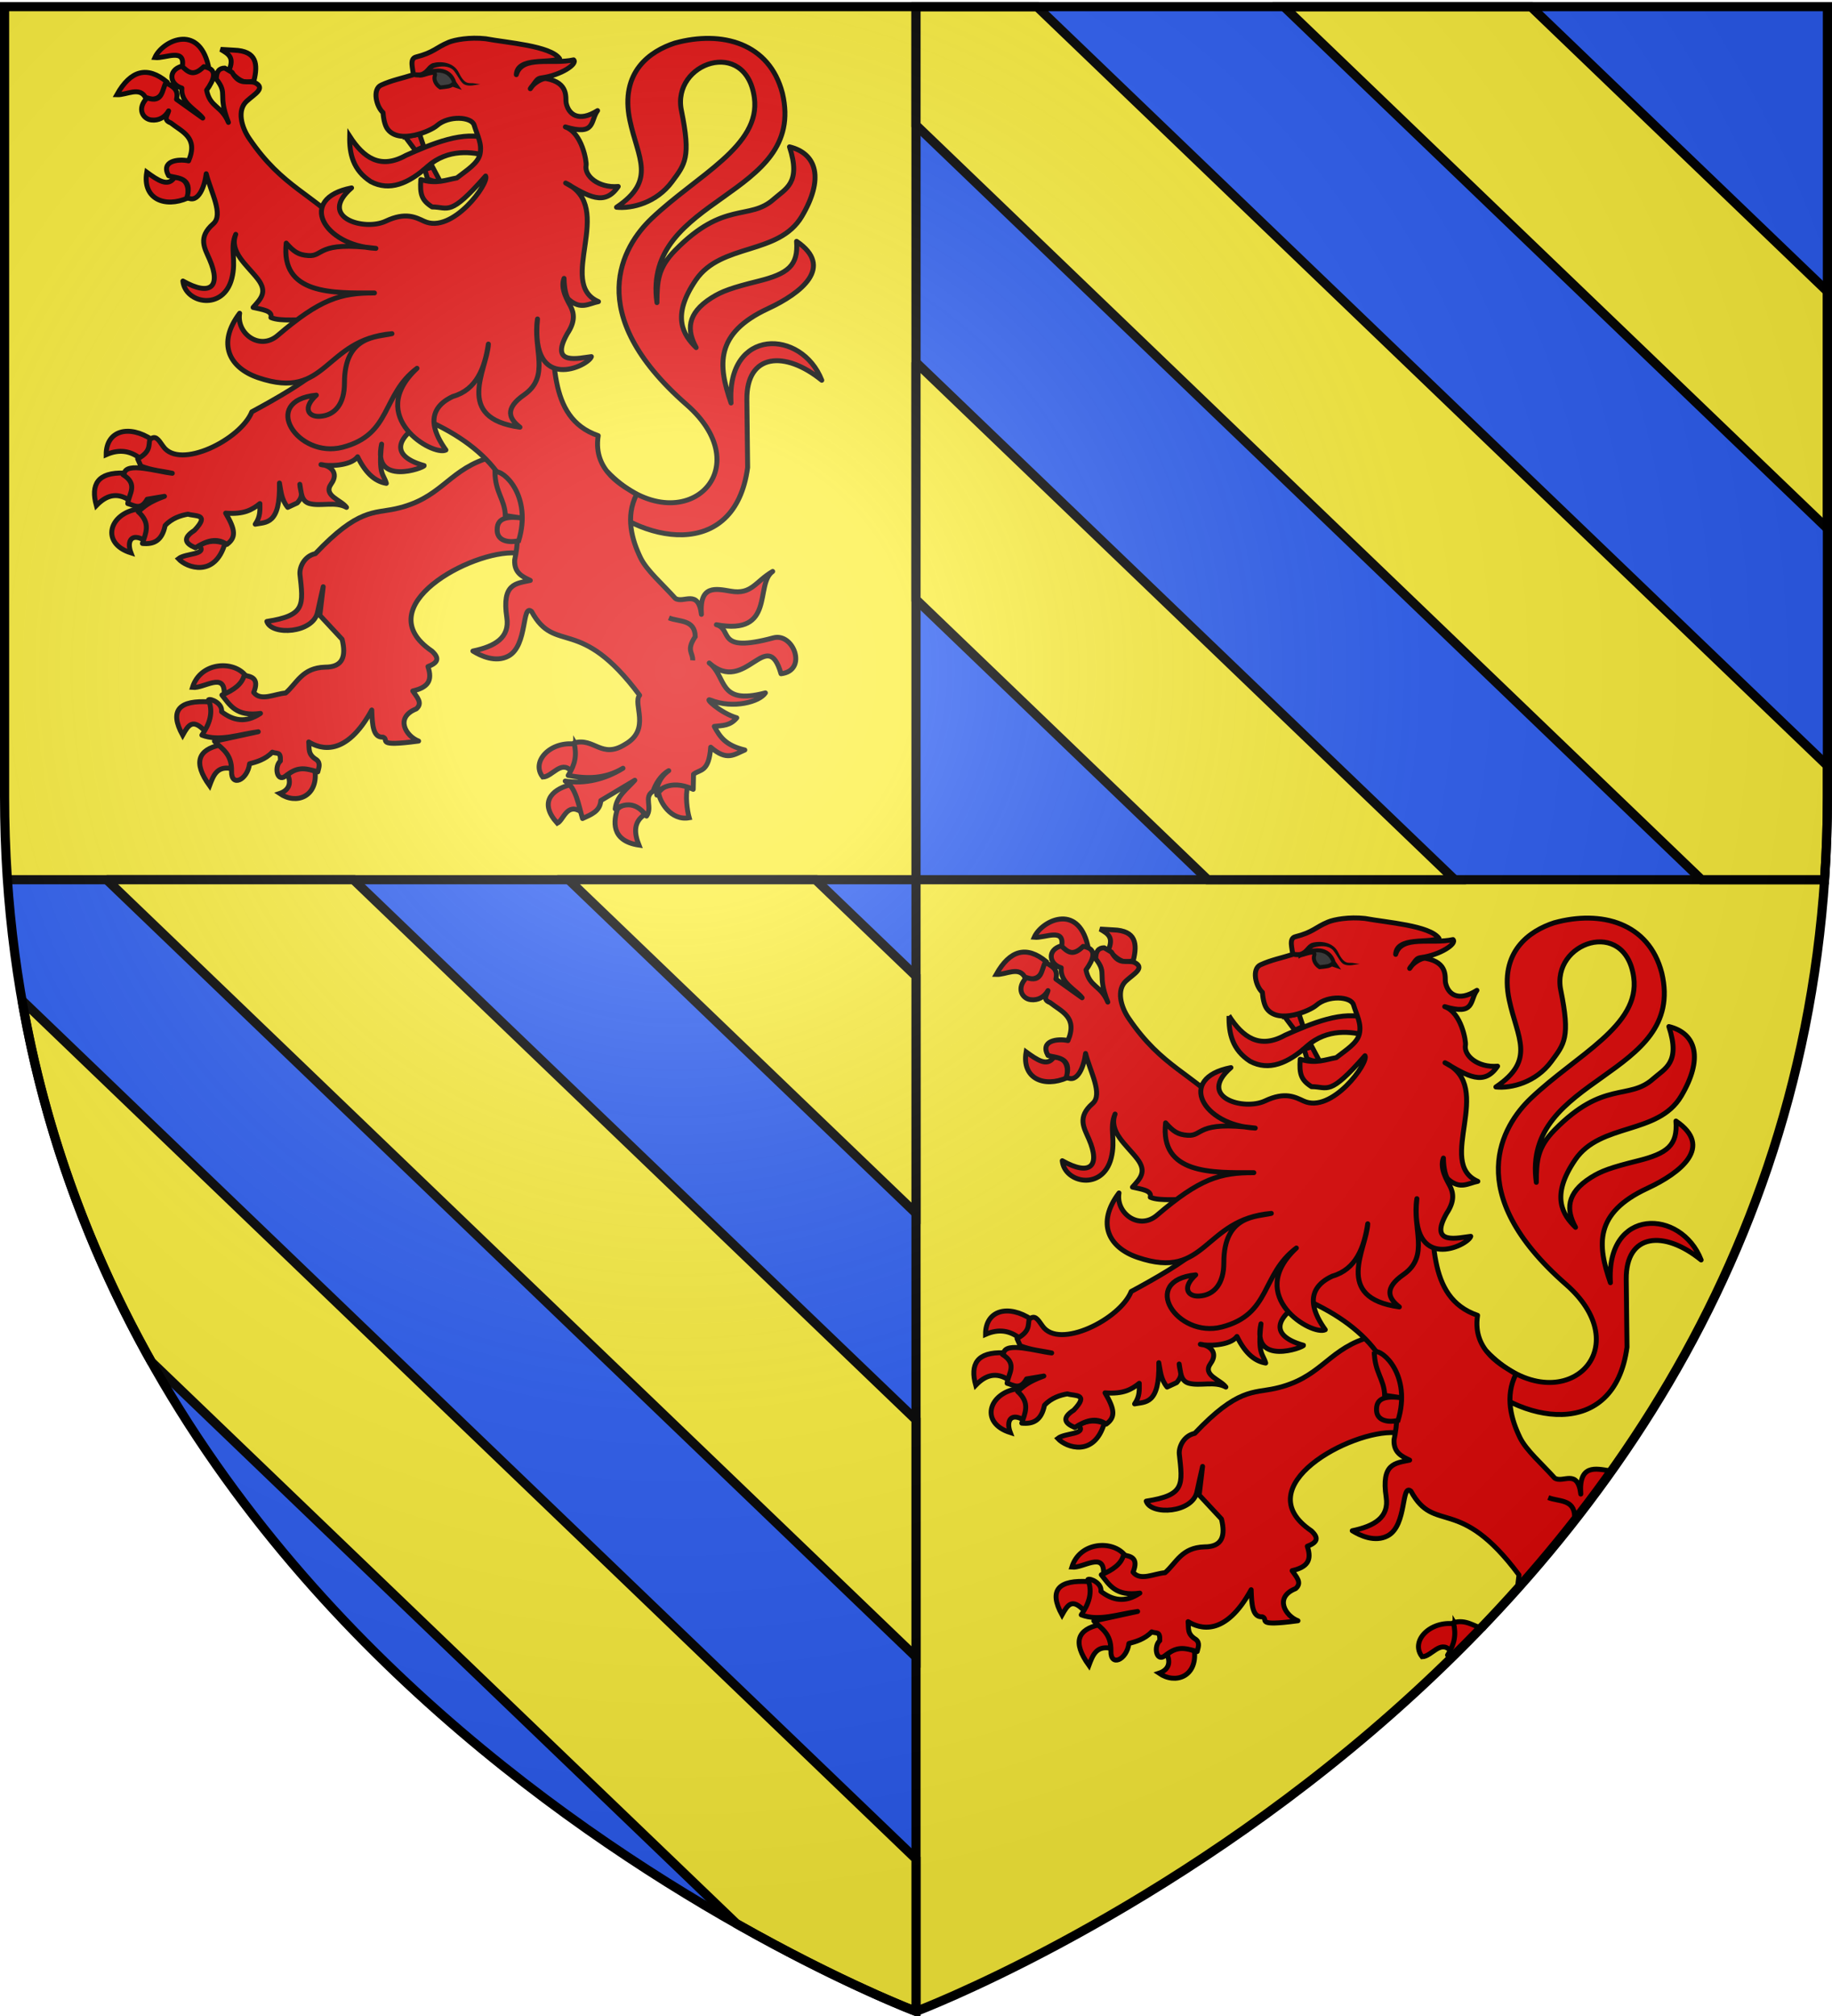 <svg xmlns="http://www.w3.org/2000/svg" xmlns:xlink="http://www.w3.org/1999/xlink" height="660" width="600" version="1.0"><defs><g id="k"><use height="540" width="810" transform="rotate(72)" xlink:href="#j"/><use height="540" width="810" transform="rotate(144)" xlink:href="#j"/></g><g id="v"><use xlink:href="#u" transform="rotate(72)" width="810" height="540"/><use xlink:href="#u" transform="rotate(144)" width="810" height="540"/></g><g id="c"><path id="b" d="M0 0v1h.5L0 0z" transform="rotate(18 3.157 -.5)"/><use xlink:href="#b" transform="scale(-1 1)" width="810" height="540"/></g><g id="d"><use xlink:href="#c" transform="rotate(72)" width="810" height="540"/><use xlink:href="#c" transform="rotate(144)" width="810" height="540"/></g><g id="u"><path id="t" d="M0 0v1h.5L0 0z" transform="rotate(18 3.157 -.5)"/><use xlink:href="#t" transform="scale(-1 1)" width="810" height="540"/></g><g id="g"><path id="f" d="M0 0v1h.5L0 0z" transform="rotate(18 3.157 -.5)"/><use xlink:href="#f" transform="scale(-1 1)" width="810" height="540"/></g><g id="h"><use xlink:href="#g" transform="rotate(72)" width="810" height="540"/><use xlink:href="#g" transform="rotate(144)" width="810" height="540"/></g><g id="j"><path transform="rotate(18 3.157 -.5)" d="M0 0v1h.5L0 0z" id="i"/><use height="540" width="810" transform="scale(-1 1)" xlink:href="#i"/></g><g id="s"><use xlink:href="#r" transform="rotate(72)" width="810" height="540"/><use xlink:href="#r" transform="rotate(144)" width="810" height="540"/></g><g id="r"><path id="q" d="M0 0v1h.5L0 0z" transform="rotate(18 3.157 -.5)"/><use xlink:href="#q" transform="scale(-1 1)" width="810" height="540"/></g><g id="n"><path transform="rotate(18 3.157 -.5)" d="M0 0v1h.5L0 0z" id="m"/><use height="540" width="810" transform="scale(-1 1)" xlink:href="#m"/></g><g id="o"><use height="540" width="810" transform="rotate(72)" xlink:href="#n"/><use height="540" width="810" transform="rotate(144)" xlink:href="#n"/></g><path id="p" d="M2.922 27.672c0-5.951 2.317-9.843 5.579-11.012 1.448-.519 3.307-.273 5.018 1.447 2.119 2.129 2.736 7.993-3.483 9.121.658-.956.619-3.081-.714-3.787-.99-.524-2.113-.253-2.676.123-.824.552-1.729 2.106-1.679 4.108H2.922z"/><path id="l" d="M2.922 27.672c0-5.951 2.317-9.843 5.579-11.012 1.448-.519 3.307-.273 5.018 1.447 2.119 2.129 2.736 7.993-3.483 9.121.658-.956.619-3.081-.714-3.787-.99-.524-2.113-.253-2.676.123-.824.552-1.729 2.106-1.679 4.108H2.922z"/><path d="M2.922 27.672c0-5.951 2.317-9.843 5.579-11.012 1.448-.519 3.307-.273 5.018 1.447 2.119 2.129 2.736 7.993-3.483 9.121.658-.956.619-3.081-.714-3.787-.99-.524-2.113-.253-2.676.123-.824.552-1.729 2.106-1.679 4.108H2.922z" id="e"/><radialGradient xlink:href="#a" id="x" gradientUnits="userSpaceOnUse" gradientTransform="matrix(1.353 0 0 1.349 -77.63 -85.747)" cx="221.445" cy="226.331" fx="221.445" fy="226.331" r="300"/><linearGradient id="a"><stop style="stop-color:white;stop-opacity:.314" offset="0"/><stop offset=".19" style="stop-color:white;stop-opacity:.251"/><stop style="stop-color:#6b6b6b;stop-opacity:.125" offset=".6"/><stop style="stop-color:black;stop-opacity:.125" offset="1"/></linearGradient></defs><g style="display:inline"><path style="fill:#2b5df2;fill-opacity:1;fill-rule:evenodd;stroke:none;stroke-width:1px;stroke-linecap:butt;stroke-linejoin:miter;stroke-opacity:1" d="M300 2.188V288h297.563c.61-8.916.937-18.002.937-27.281V2.188H300z"/><path style="opacity:1;fill:#2b5df2;fill-opacity:1;stroke:none;stroke-width:2.5;stroke-miterlimit:4;stroke-dasharray:none;stroke-opacity:1" d="M2.438 288C20.604 553.343 300 658.5 300 658.5V288H2.437z"/><path d="M597.563 288C579.395 553.343 300 658.5 300 658.5V288h297.563z" style="opacity:1;fill:#fcef3c;fill-opacity:1;stroke:none;stroke-width:2.5;stroke-miterlimit:4;stroke-dasharray:none;stroke-opacity:1"/><path d="M300 2.188V288H2.437a399.052 399.052 0 0 1-.937-27.281V2.188H300z" style="fill:#fcef3c;fill-opacity:1;fill-rule:evenodd;stroke:none;stroke-width:1px;stroke-linecap:butt;stroke-linejoin:miter;stroke-opacity:1"/><path style="opacity:1;fill:#000;fill-opacity:1;stroke:none;stroke-width:2.5;stroke-miterlimit:4;stroke-dasharray:none;stroke-opacity:1" d="M298.5 1.5h3v657h-3z"/><path style="opacity:1;fill:#000;fill-opacity:1;stroke:none;stroke-width:2.5;stroke-miterlimit:4;stroke-dasharray:none;stroke-opacity:1" transform="rotate(-90)" d="M-289.5 2.438h3v595.126h-3z"/><path style="fill:#fcef3c;fill-opacity:1;fill-rule:nonzero;stroke:#000;stroke-opacity:1;stroke-width:3" d="M300 2.188v38.78L557.281 288h40.282c.61-8.916.937-18.002.937-27.281v-10.031L339.625 2.188H300zm120.5 0 178 170.875V95.438l-97.125-93.25H420.5zM300 118.624v77.625L395.563 288h80.875L300 118.625zM34.938 288 300 542.469v-77.625L115.75 288H34.937zm151.28 0L300 397.219v-77.625L267.094 288h-80.875zM7.25 327.531c7.742 44.299 22.838 83.63 42.313 118.281L241.188 629.75C275.801 649.366 300 658.5 300 658.5v-49.906L7.25 327.53z"/></g><use height="660" width="600" transform="translate(211.429)" id="w" xlink:href="#use4203" y="0" x="0"/><use height="660" width="600" transform="translate(312.857 328.572)" xlink:href="#use4203"/><use height="660" width="600" transform="translate(312.857 328.572)" xlink:href="#w"/><g style="display:inline"><path style="fill:#e20909;fill-opacity:1;stroke:#000;stroke-width:1.616;stroke-linejoin:round;stroke-miterlimit:4;stroke-opacity:1;stroke-dasharray:none" d="M198.776 154.307c23.862 24.64 51.127.066 26.073-21.854-34.35-30.053-20.782-52.01-11.509-60.854 14.899-14.21 35.91-23.752 33.716-39.656-2.728-19.775-27.105-11.479-23.89 4.231 3.165 15.461 1.19 17.561-3.083 23.34-5.061 6.845-13.086 8.859-18.169 8.34 13.218-8.89 6.973-16.05 4.364-28.499-3.333-15.903 6.746-22.64 14.714-25.25 15.435-4.247 31.046-.007 35.267 16.457 8.064 34.289-46.063 33.476-41.1 68.514.034-7.146.36-11.42 5.977-17.146 16.024-16.337 24.26-9.603 32.232-16.689 3.897-3.464 9.1-5.258 5.204-17.167 9.104 2.226 11.259 10.586 4.04 22.76-7.59 12.8-26.375 8.637-34.708 20.823-8.165 11.942-4.11 18.035.1 22.143-3.022-5.543-3.2-11.103 5.02-16.287 3.449-2.176 6.665-3.317 15.305-5.464 9.734-2.42 13.171-5.08 12.558-13.038 12.427 8.409 1.511 16.977-9.33 22.006-17.508 8.122-16.416 18.575-12.13 30.922-1.534-24.756 23.158-24.276 29.715-7.445-12.015-9.786-24.705-8.896-24.533 6.361l.25 22.197c-4.146 30.823-35.21 25.195-51.697 8.156"/><path d="M114.526 44.606c-.113 5.74 1.068 11.058 6.904 14.853 6.119 3.244 12.358.678 18.638-4.998 6.637-5.84 14.62-4.815 19.662-3.367.83-2.7-.189-3.797.037-5.605-7.536-2.98-18.508 1.644-26.86 5.397-8.363 4.648-13.845.753-18.381-6.28z" style="fill:#e20909;fill-opacity:1;stroke:#000;stroke-width:1.616;stroke-miterlimit:4;stroke-opacity:1;stroke-dasharray:none"/><g style="fill:#e20909;stroke:#000;stroke-width:2.954;stroke-opacity:1"><path d="M862.664 472.577c-7.188-9.211-27.082-8.293-31.832 7.086 6.816.68 19.456-9.608 19.006 3.82 8.305-.468 10.708-4.693 12.826-10.906z" style="fill:#e20909;fill-opacity:1;stroke:#000;stroke-width:2.954;stroke-linejoin:miter;stroke-miterlimit:4;stroke-opacity:1;stroke-dasharray:none" transform="matrix(.547 0 0 .547 -391.428 -37.312)"/><path d="M838.453 505.987c-7.478-8.031-10.06-3.885-13.504 2.243-8.187-14.961-2.04-21.175 16.37-19.903 2.197 4.713 1.025 12.246-2.866 17.66zM847.459 514.084c-13.091 2.806-16.482 10.313-6.395 24.351 2.187-5.864 4.356-11.75 12.534-10.302 1.483-4.79-.707-9.68-6.14-14.05zM887.874 531.88c2.56 5.972-.09 9.655-4.86 11.238 9.901 6.854 22.754 1.966 21.23-13.112-7.109-4.021-11.075-2.607-16.37 1.873z" style="fill:#e20909;fill-opacity:1;stroke:#000;stroke-width:2.954;stroke-miterlimit:4;stroke-opacity:1;stroke-dasharray:none" transform="matrix(.547 0 0 .547 -391.428 -37.312)"/></g><path style="fill:#e20909;fill-opacity:1;stroke:#000;stroke-width:1.616;stroke-linejoin:round;stroke-miterlimit:4;stroke-opacity:1;stroke-dasharray:none" d="M158.697 150.323c-12.322 4.329-14.496 13.014-29.159 16.245-7.093 1.563-12.256-.104-26.242 14.687-3.523.76-5.2 4.22-5.071 6.653 1.117 10.23 1.867 13.587-10.827 15.544 1.547 4.72 15.265 3.89 16.622-3.12.213-1.095 1.84-8.252 1.84-8.252l-1.11 9.365 7.293 7.85c1.327 5.413.391 9.145-5.588 9.123-7.483.222-9.134 5.191-12.879 8.456-3.595.28-8.163 2.83-10.488-.188 1.928-4.673-.788-5.215-3.119-5.598-.694 2.833-3.393 4.878-7.29 6.454 2.66 3.306 4.68 7.15 12.636 6.008-4.892 3.298-9.034 2.318-12.744-.555.353-2.76-3.57-4.39-4.265-3.895 1.68 4.347.229 8.057-2.187 11.571 5.801 2.228 12.25-.298 18.467-1.112l-14.336 3.115c2.462 2.532 5.712 4.103 5.589 9.792-.197 5.358 5.206 2.98 5.894-2.418 2.168-.58 5.164-1.381 7.47-3.813 1.474.679 2.796-.412 2.632 2.893-2.035 1.78-1.194 6.91 1.503 5.061 4.11-3.247 6.184-2.846 10.75-1.5.235-1.188 1.067-2.793-.45-3.98-2.96-1.81-2.267-3.59-2.529-5.812 3.725 2.267 12.092 5.195 20.654-10.46.164 4.952.397 9.066 3.674 8.886 2.291.82-2.887 3.245 11.664 1.286-4.075-1.525-7.937-7.678-.764-10.533 2.253-1.957.13-3.913-1.147-5.87 4.872-1.15 6.57-3.27 4.963-7.98 3.207-1.227 3.939-2.65 1.319-5.062-21.489-14.58 13.047-33.085 27.43-32.132l12.15-7.12-7.776-24.257-14.58.668z"/><g style="fill:#e20909;stroke:#000;stroke-width:2.954;stroke-opacity:1"><path d="M799.626 342.685c-5.852-4.625-12.566-5.83-20.464-2.342-.056-14.538 13.622-18.222 27.626-8.897-1.412 4.639-3.066 9.057-7.162 11.239zM773.28 370.783c-3.419-12.474.547-20.053 16.881-19.435 2.937 3.872 7.292 6.562 3.07 16.391-7.79-5.24-14.203-2.924-19.952 3.044zM798.09 372.89c4.946 6.322 8.193 12.645 4.35 18.967-8.001-5.031-11.16.056-8.442 7.258-18.46-5.81-12.894-23.612 4.093-26.225zM834.925 394.666c5.494-3.163 10.533-2.989 15.347-1.17-5.978 20.376-22.706 14.734-27.881 9.132 4.344-3.472 17.501-2.217 12.534-7.962z" style="fill:#e20909;fill-opacity:1;stroke:#000;stroke-width:2.954;stroke-miterlimit:4;stroke-opacity:1;stroke-dasharray:none" transform="matrix(.547 0 0 .547 -391.428 -37.312)"/></g><g style="fill:#e20909;stroke:#000;stroke-width:2.954;stroke-opacity:1"><path d="M828.018 186.74c-13.82 6.043-27.245.561-24.555-15.454 6.568 4.735 12.686 9.137 16.626 3.044 5.688.234 9.047 3.454 7.93 12.41zM802.95 127.031c-3.537-7.426-11.437-1.875-17.393-2.107 8.263-14.803 18.254-17.275 29.928-7.727-2.034 6.026-3.863 12.314-12.534 9.834zM808.322 102.68c6.403.636 18.51-6.186 16.371 5.62 4.844 5.575 10.078 4.72 15.603-.937-6.06-25.406-27.664-14.525-31.974-4.683zM852.574 110.64c3.55-8.067-.098-10.077-4.86-12.877l7.93.468c13.867.447 14.36 8.545 12.022 18.264-7.023 3.063-10.621-2.492-15.092-5.854z" style="fill:#e20909;fill-opacity:1;stroke:#000;stroke-width:2.954;stroke-miterlimit:4;stroke-opacity:1;stroke-dasharray:none" transform="matrix(.547 0 0 .547 -391.428 -37.312)"/></g><g style="fill:#e20909;stroke:#000;stroke-width:2.954;stroke-opacity:1"><path d="M1060.277 513.615c3.647 6.117 1 11.122-2.813 15.923-6.094-6.431-11.19 3.576-16.883 3.746-7.364-9.437 4.845-21.822 19.696-19.669zM1063.602 554.123c.898-4.801 1.243-9.466-6.906-16.156-11.329 3.055-18.268 10.955-7.418 22.947 3.764-1.828 5.655-12.549 14.324-6.79zM1085.345 552.25c7.949-6.469 14.594-1.902 15.859 3.747-5.95 4.148-6.17 10.254-3.07 18.03-17.188-2.611-15.061-14.877-12.79-21.777zM1127.295 539.138c-1.437 5.246-.349 13.895.941 18.517-11.056 1.957-17.877-9.844-18.335-15.24 4.608-5.116 8.694-6.899 17.394-3.277z" style="fill:#e20909;fill-opacity:1;stroke:#000;stroke-width:2.954;stroke-miterlimit:4;stroke-opacity:1;stroke-dasharray:none" transform="matrix(.547 0 0 .547 -391.428 -37.312)"/></g><path style="fill:#e20909;fill-opacity:1;stroke:#000;stroke-width:1.616;stroke-linejoin:round;stroke-miterlimit:4;stroke-opacity:1;stroke-dasharray:none" d="M59.538 21.668c-4.61 1.31-4.031 5.936.024 7.175-.47 4.941 4.82 7.15 6.839 9.812l-8.584-6.129c.82-3.636-1.664-4.25-3.442-5.507-1.404 2.415-.997 6.839-6.182 5.02-3.456 3.494-1.427 6.906 1.36 7.239 2.412.288 4.47-.847 5.672-2.977-.306 1.381-1.943 2.935.701 3.93 3.681 2.953 9.108 4.71 5.843 12.434-3.45-.737-9.22.03-6.544 4.865 2.693.9 7.988.353 6.013 7.083 3.79 2.304 5.854-3.945 6.297-7.73 1.486 5.936 5.771 13.375 2.308 16.388-5.147 4.48-2.816 7.959-1.211 11.656 3.82 8.802.472 12.262-8.73 7.076.718 7.34 13.236 9.905 16.01-.835 1.577-6.109-.704-9.823 1.288-14.446-2.156 5.797 3.67 10.014 7.24 14.646 3.321 4.31.88 6.52-1.552 9.281 2.858.685 6.474 1.026 5.843 3.308 3.21 1.421 9.967.397 13.214.923l2.577 16.049c-5.096 4.38-13.588 9.338-22.043 13.889-3.616 9.09-23.613 19.104-29.036 11.33-1.718-2.462-2.538-3.774-4.4-2.224-.416 2.007.342 3.904-3.952 6.305l1.04 2.354c3.817 1.483 6.895 1.616 10.305 2.355-4.974-.54-14.98-3.757-15.728-.01l-.42.476c5.081 3.147 1.898 6.31 1.552 9.457 2.119.572 4.233 2.363 6.353-1.42l5.672-.954c-5.394 1.968-6.724 3.474-8.605 5.04 4.225 3.749 2.444 7.044 1.382 10.39 3.72.355 6.415-.855 7.433-5.862 2.234-2.451 5.29-3.359 7.524-3.73 2.316.777 7.298-.182 2.061 5.33-4.076 2.609-2.88 4.328.34 5.683 3.436-2.198 6.868-3.488 10.305-1.11 3.04-2.238 2.858-4.755-.41-10.234 6.045.48 8.76-1.155 11.224-3.133-.005 2.138.239 4.21-1.53 6.752 3.431-.723 8.27.353 7.931-13.481.527 2.658.562 5.316 2.714 7.974l3.134-1.458c2.283-2.675.978-3.417.818-6.092.499 2.482.373 5.49 3.102 6.273 3.678 1.055 8.477-.79 12.195 1.277-1.749-2.464-7.822-3.803-4.992-7.73 2.653-3.684-.477-6.04-3.375-6.285 1.993.59 9.708.6 11.995-2.556 3.036 6.217 6.382 8.193 9.418 8.71-.853-3.074-2.675-2.656-1.551-12.851-3.141 14.044 14.1 7.688 13.937 7.033-12.828-3.63-7.563-10.5.893-14.847 20.703 9.137 33.372 24.244 28.746 45.786-.19 4.153 2.466 5.395 5.12 6.654-4.727 1.035-9.381.979-7.69 12.142.994 6.563-3.789 9.448-11.112 10.975 2.55 1.588 7.449 3.9 11.649 1.636 6.363-3.431 4.306-17.327 7.579-14.576 7.839 14.327 15.653.89 35.38 27.417-2.388 2.753 3.886 11.161-4.764 16.072-7.759 4.884-10.021-2.292-16.678-.467.885 4.05.393 6.89-1.955 10.644 5.987 1.126 11.966 1.23 17.953-2.355-5.88 3.65-12.543 5.207-18.93 4.203 3.557 2.004 4.428 8.118 5.672 12.259 2.741-1.276 5.752-2.31 5.992-5.876l11.133-6.655c-2.527 2.879-5.98 5.152-6.416 9.398 4.448-2.611 7.674-1.189 10.262 2.335 2.066-2.944-1.068-6.253 2.146-8.145.777-2.32 2.485-5.251 5.12-6.721-3.028 2.089-4.299 5.725-3.895 7.996-.35-1.096 4.07-5.572 11.911-1.89l.1-4.938c2.16-1.716 5.015-.494 5.63-8.854 5.347 4.66 7.612 2.402 11.176.915-6.237-1.48-8.13-4.21-10.004-7.725 2.77-.298 5.228-.202 7.367-2.809-5.374-1.573-10.853-6.724-8.602-5.811 7.395 2.999 16.119.562 17.975-2.355-15.766 4.185-12.504-5.275-18.4-9.787 11.92 10.658 18.95-12.462 23.52 3.522 8.81-1.02 4.106-13.533-2.486-11.753-19.175 5.177-13.16-2.79-18.686-4.3 19.494 3.653 12.464-13.216 18.442-17.442-5.726 3.34-6.849 7.682-13.779 6.467-4.695-.784-10.306-2.214-9.56 7.589-1.02-8.473-5.83-3.447-8.563-5.234-4.168-4.666-9.37-9.12-11.38-13.297-2.776-5.767-5.042-13.39-1.29-20.746-3.96-2.558-14.442-7.408-12.57-19.234-17.203-5.89-13.857-26.507-15.969-43.47l-66.214-23.602c-11.2-12.25-21.052-13.9-32.146-30.258-2.538-3.743-3.987-9.207-.846-12.116 2.583-2.393 6.485-4.32 2.673-6.155-2.464-.813-4.929 1.143-7.393-3.308l-2.401-1.42c-1.797-.003-2.798 1.105-2.762 3.619 3.956 5.066.262 4.75 3.952 14.165-2.34-5.644-5.978-4.784-7.147-10.546 2.309-3.25 4.025-6.925-.927-7.705-3.65 3.65-5.32 1.454-7.203-.156z"/><path style="fill:#e20909;fill-opacity:1;stroke:#000;stroke-width:1.616;stroke-miterlimit:4;stroke-opacity:1;stroke-dasharray:none" d="M162.098 154.52c.083 6.748 3.241 8.95 3.402 14.273l6.163.92c-5.06-.788-8.796-.377-8.836 3.53-.192 3.695 3.404 4.604 7.047 3.784 4.446-14.678-5.019-23.368-7.776-22.506z"/><path style="opacity:.98;fill:none;stroke:#000;stroke-width:1.616;stroke-miterlimit:4;stroke-opacity:1;stroke-dasharray:none" d="M219.079 202.284c3.378 1.37 8.49.431 8.626 6.12-3.12 4.674-.644 5.249-.85 7.789"/><path d="m144.212 59.496-2.57-4.85-2.501.865.904 3.092c2.342 1.012 2.185.6 4.167.893zM132.698 44.769l4.706-.857 1.383 4.116-2.724 1.25-3.365-4.51z" style="fill:#e20909;fill-opacity:1;stroke:#000;stroke-width:1.616;stroke-miterlimit:4;stroke-opacity:1;stroke-dasharray:none"/><path style="fill:#e20909;fill-opacity:1;stroke:#000;stroke-width:1.616;stroke-linejoin:round;stroke-miterlimit:4;stroke-opacity:1;stroke-dasharray:none" d="M155.284 40.948c-.84-2.75-8.349-3.224-12.205.184-1.937 1.711-12.208 6.225-16.097 1.2-.813-1.051-1.323-2.896-1.535-5.468-2.199-1.944-3.565-7.63-.632-8.99 3.48-1.613 7.017-2.268 10.525-3.402-.028-1.945-1.366-5.237.916-5.811 5.766-1.451 6.515-3.083 10.692-4.82 1.98-.823 6.873-1.736 12.146-1.149 7.08 1.329 21.121 2.282 24.17 6.49-3.347 1.71-13.857-.622-14.166 5.259 1.924-6.463 11.657-3.247 18.771-4.841 1.422 1.305-4.168 5.036-10.39 5.88-1.683.227-1.56.648-3.802 3.564 1.003-1.811 3.955-3.541 5.212-3.316 7.596 1.365 6.213 6.488 6.526 7.979.775 3.696 4.019 6.455 10.295 2.506-2.46 3.34-.496 8.347-10.552 5.338 5.513 1.971 7.011 11.47 6.797 12.552-.669 3.382 3.978 7.525 10.525 6.945-4.482 6.61-9.804 3.203-17.233-1.133 16.667 7.938-3.216 32.76 10.76 38.831-3.173.607-5.778 2.822-9.761-.724-.721-.642-1.488-3.42-1.51-6.89-1.34 3.35 1.26 7.45 2.1 9.079 1.206 2.339 1.62 5.018-1.044 9.024-6.089 10.74 4.082 7.92 7.894 7.513-.81 2.968-20.117 12.393-17.644-12.332-1.615 9.732 4.331 18.672-4.33 24.805-6.613 4.557-4.926 7.935-1.415 10.637-21.831-2.972-10.66-19.118-10.348-27.22-1.175 7.749-3.802 14.92-11.608 17.15-10.205 4.736-5.484 13.05-2.297 17.538-4.188 2.149-26.524-10.85-9.466-26.751-11.644 8.746-8.227 21.676-24.403 25.855-14.74 3.809-27.102-15.26-8.563-17.067-4.532 4.128-2.712 7.15 1.083 6.946 5.128-.276 8.132-4.273 8.12-10.887-.031-15.817 10.854-15.029 15.56-16.187-22.433 1.933-21.048 22.14-43.768 14.427-9.579-3.252-13.604-11.219-6.124-21.107-1.122 6.556 6.523 12.349 12.434 7.293 13.978-11.957 20.669-13.983 31.732-13.937-13.855.059-30.765.523-28.902-16.318 2.5 2.83 3.96 3.846 7.21 4.08 5.198.375 2.698-4.868 22.156-2.361-17.185-.86-25.851-16.3-7.97-19.8-11.23 9.701 4.163 14.225 11.21 10.888 6.507-3.081 9.805-1.236 12.568.042 9.259 4.282 21.469-12.63 20.124-14.82-11.833 13.498-12.073 10.126-17.508 10.13-3.476-2.206-4.034-4.182-3.709-8.978 5.119 1.599 8.282.086 11.797-.518 3.252-2.533 6.883-4.73 7.574-7.758.77-3.376-.856-6.082-1.915-9.55z"/><path d="M137.921 24.718c3.878-2.266 9.362-2.704 10.878 2.371l.749 1.063-1.401-.47c-.762.668-1.85.688-2.829.827l-1.142.12c-1.469-.952-2.185-2.565-1.767-3.79.724-2.122-3.362-.154-4.488-.12z" style="fill:#313131;stroke:#000;stroke-width:1.313;stroke-opacity:1"/><path style="fill:#000;fill-opacity:1;stroke:none" d="M141.66 20.686c-1.855.703-2.133 2.557-4.068 3.01-.834.09-1.59-.069-1.59-.069l-.324 1.607s.959.208 2.085.086c2.28.022 2.797-2.205 4.494-3.112 2.115-.634 4.737-.797 6.358.889 1.623 2.162 2.333 3.983 3.447 4.545 1.624.82 3.51.124 5.264-.055l-1.738-.25c-1.91-.448-3.14.925-5.32-3.56-1.656-3.407-5.862-3.854-8.609-3.09z"/></g><g style="display:inline"><path d="M-155.57 209.367c21.694 22.4 46.48.06 23.703-19.867-31.228-27.321-18.893-47.282-10.462-55.322 13.544-12.918 32.646-21.592 30.65-36.05-2.48-17.978-24.64-10.436-21.717 3.846 2.876 14.055 1.082 15.964-2.804 21.218-4.6 6.222-11.896 8.053-16.516 7.581 12.015-8.082 6.339-14.591 3.966-25.908-3.03-14.457 6.133-20.58 13.377-22.954 14.031-3.861 28.224-.007 32.061 14.96 7.33 31.173-41.875 30.434-37.364 62.286.031-6.496.327-10.38 5.434-15.587 14.567-14.852 22.055-8.73 29.301-15.171 3.543-3.15 8.274-4.78 4.732-15.608 8.276 2.024 10.235 9.624 3.672 20.692-6.9 11.637-23.977 7.852-31.552 18.93-7.424 10.856-3.738 16.395.09 20.13-2.747-5.04-2.908-10.094 4.564-14.807 3.136-1.978 6.059-3.015 13.914-4.967 8.849-2.2 11.974-4.618 11.416-11.853 11.298 7.645 1.374 15.434-8.482 20.006-15.916 7.384-14.923 16.886-11.028 28.11-1.394-22.505 21.054-22.069 27.015-6.768-10.923-8.896-22.46-8.086-22.303 5.783l.227 20.179c-3.769 28.021-32.009 22.905-46.997 7.415" style="fill:#e20909;fill-opacity:1;stroke:#000;stroke-width:1.469;stroke-linejoin:round;stroke-miterlimit:4;stroke-opacity:1;stroke-dasharray:none" transform="matrix(1.1 0 0 1.1 657.902 212.003)"/><path style="fill:#e20909;fill-opacity:1;stroke:#000;stroke-width:1.469;stroke-miterlimit:4;stroke-opacity:1;stroke-dasharray:none" d="M-232.16 109.64c-.103 5.218.97 10.052 6.276 13.501 5.563 2.95 11.235.617 16.943-4.543 6.034-5.308 13.292-4.377 17.875-3.061.754-2.454-.172-3.452.034-5.096-6.85-2.708-16.826 1.496-24.419 4.907-7.603 4.226-12.585.685-16.71-5.709z" transform="matrix(1.1 0 0 1.1 657.902 212.003)"/><g style="fill:#e20909;stroke:#000;stroke-width:2.954;stroke-opacity:1"><path style="fill:#e20909;fill-opacity:1;stroke:#000;stroke-width:2.954;stroke-linejoin:miter;stroke-miterlimit:4;stroke-opacity:1;stroke-dasharray:none" d="M862.664 472.577c-7.188-9.211-27.082-8.293-31.832 7.086 6.816.68 19.456-9.608 19.006 3.82 8.305-.468 10.708-4.693 12.826-10.906z" transform="matrix(.547 0 0 .547 -103.428 250.688)"/><path style="fill:#e20909;fill-opacity:1;stroke:#000;stroke-width:2.954;stroke-miterlimit:4;stroke-opacity:1;stroke-dasharray:none" d="M838.453 505.987c-7.478-8.031-10.06-3.885-13.504 2.243-8.187-14.961-2.04-21.175 16.37-19.903 2.197 4.713 1.025 12.246-2.866 17.66zM847.459 514.084c-13.091 2.806-16.482 10.313-6.395 24.351 2.187-5.864 4.356-11.75 12.534-10.302 1.483-4.79-.707-9.68-6.14-14.05zM887.874 531.88c2.56 5.972-.09 9.655-4.86 11.238 9.901 6.854 22.754 1.966 21.23-13.112-7.109-4.021-11.075-2.607-16.37 1.873z" transform="matrix(.547 0 0 .547 -103.428 250.688)"/></g><path d="M-192.005 205.745c-11.201 3.936-13.178 11.832-26.508 14.768-6.449 1.421-11.142-.094-23.857 13.352-3.203.692-4.727 3.837-4.61 6.049 1.016 9.3 1.698 12.352-9.842 14.13 1.406 4.29 13.877 3.537 15.111-2.836.193-.996 1.673-7.502 1.673-7.502l-1.01 8.514 6.63 7.135c1.206 4.923.356 8.315-5.08 8.295-6.802.202-8.303 4.72-11.707 7.687-3.269.255-7.422 2.573-9.536-.17 1.754-4.249-.716-4.742-2.835-5.09-.63 2.575-3.084 4.435-6.626 5.867 2.417 3.006 4.253 6.5 11.486 5.463-4.447 2.998-8.213 2.107-11.585-.505.32-2.51-3.246-3.99-3.878-3.542 1.528 3.953.208 7.326-1.988 10.52 5.274 2.025 11.137-.27 16.788-1.011l-13.032 2.832c2.238 2.302 5.192 3.73 5.08 8.901-.178 4.871 4.733 2.71 5.359-2.198 1.97-.527 4.695-1.255 6.79-3.466 1.34.617 2.543-.374 2.393 2.63-1.85 1.618-1.085 6.282 1.367 4.601 3.736-2.952 5.621-2.587 9.772-1.364.214-1.08.97-2.539-.409-3.618-2.69-1.646-2.06-3.263-2.299-5.284 3.387 2.061 10.993 4.723 18.777-9.508.149 4.502.361 8.24 3.34 8.078 2.082.746-2.625 2.95 10.603 1.169-3.704-1.387-7.215-6.98-.694-9.576 2.048-1.779.118-3.557-1.043-5.335 4.429-1.046 5.973-2.973 4.512-7.256 2.915-1.115 3.58-2.408 1.199-4.601-19.535-13.256 11.861-30.078 24.936-29.211l11.045-6.474-7.068-22.05-13.254.606z" style="fill:#e20909;fill-opacity:1;stroke:#000;stroke-width:1.469;stroke-linejoin:round;stroke-miterlimit:4;stroke-opacity:1;stroke-dasharray:none" transform="matrix(1.1 0 0 1.1 657.902 212.003)"/><g style="fill:#e20909;stroke:#000;stroke-width:2.954;stroke-opacity:1"><path style="fill:#e20909;fill-opacity:1;stroke:#000;stroke-width:2.954;stroke-miterlimit:4;stroke-opacity:1;stroke-dasharray:none" d="M799.626 342.685c-5.852-4.625-12.566-5.83-20.464-2.342-.056-14.538 13.622-18.222 27.626-8.897-1.412 4.639-3.066 9.057-7.162 11.239zM773.28 370.783c-3.419-12.474.547-20.053 16.881-19.435 2.937 3.872 7.292 6.562 3.07 16.391-7.79-5.24-14.203-2.924-19.952 3.044zM798.09 372.89c4.946 6.322 8.193 12.645 4.35 18.967-8.001-5.031-11.16.056-8.442 7.258-18.46-5.81-12.894-23.612 4.093-26.225zM834.925 394.666c5.494-3.163 10.533-2.989 15.347-1.17-5.978 20.376-22.706 14.734-27.881 9.132 4.344-3.472 17.501-2.217 12.534-7.962z" transform="matrix(.547 0 0 .547 -103.428 250.688)"/></g><g style="fill:#e20909;stroke:#000;stroke-width:2.954;stroke-opacity:1"><path style="fill:#e20909;fill-opacity:1;stroke:#000;stroke-width:2.954;stroke-miterlimit:4;stroke-opacity:1;stroke-dasharray:none" d="M828.018 186.74c-13.82 6.043-27.245.561-24.555-15.454 6.568 4.735 12.686 9.137 16.626 3.044 5.688.234 9.047 3.454 7.93 12.41zM802.95 127.031c-3.537-7.426-11.437-1.875-17.393-2.107 8.263-14.803 18.254-17.275 29.928-7.727-2.034 6.026-3.863 12.314-12.534 9.834zM808.322 102.68c6.403.636 18.51-6.186 16.371 5.62 4.844 5.575 10.078 4.72 15.603-.937-6.06-25.406-27.664-14.525-31.974-4.683zM852.574 110.64c3.55-8.067-.098-10.077-4.86-12.877l7.93.468c13.867.447 14.36 8.545 12.022 18.264-7.023 3.063-10.621-2.492-15.092-5.854z" transform="matrix(.547 0 0 .547 -103.428 250.688)"/></g><g style="fill:#e20909;stroke:#000;stroke-width:2.954;stroke-opacity:1"><path style="fill:#e20909;fill-opacity:1;stroke:#000;stroke-width:2.954;stroke-miterlimit:4;stroke-opacity:1;stroke-dasharray:none" d="M1060.277 513.615c3.647 6.117 1 11.122-2.813 15.923-6.094-6.431-11.19 3.576-16.883 3.746-7.364-9.437 4.845-21.822 19.696-19.669z" transform="matrix(.547 0 0 .547 -103.428 250.688)"/></g><path d="M-282.15 88.787c-4.191 1.19-3.664 5.396.023 6.522-.428 4.492 4.38 6.5 6.217 8.92l-7.804-5.572c.746-3.305-1.513-3.863-3.129-5.006-1.276 2.195-.906 6.217-5.62 4.564-3.141 3.175-1.297 6.278 1.236 6.58 2.193.262 4.064-.77 5.157-2.706-.278 1.256-1.767 2.668.637 3.573 3.347 2.684 8.28 4.282 5.312 11.304-3.136-.67-8.382.026-5.95 4.422 2.45.817 7.262.321 5.467 6.439 3.445 2.094 5.321-3.586 5.724-7.028 1.352 5.397 5.247 12.16 2.099 14.9-4.68 4.072-2.56 7.234-1.101 10.595 3.473 8.002.429 11.148-7.936 6.433.652 6.673 12.032 9.005 14.554-.76 1.433-5.552-.64-8.93 1.17-13.131-1.959 5.27 3.338 9.103 6.582 13.314 3.02 3.919.8 5.927-1.41 8.437 2.598.623 5.886.933 5.312 3.008 2.918 1.291 9.06.36 12.012.838l2.343 14.59c-4.632 3.982-12.353 8.49-20.039 12.626-3.287 8.265-21.466 17.368-26.396 10.301-1.562-2.238-2.308-3.431-4-2.022-.378 1.824.31 3.549-3.594 5.732l.947 2.14c3.47 1.348 6.268 1.469 9.368 2.14-4.523-.49-13.618-3.415-14.298-.007l-.382.432c4.619 2.86 1.725 5.736 1.41 8.597 1.927.52 3.849 2.148 5.776-1.292l5.157-.866c-4.905 1.789-6.113 3.158-7.823 4.581 3.84 3.408 2.221 6.405 1.255 9.446 3.383.322 5.833-.777 6.758-5.33 2.031-2.228 4.81-3.053 6.84-3.39 2.106.706 6.634-.166 1.874 4.846-3.706 2.371-2.618 3.934.309 5.166 3.124-1.998 6.244-3.171 9.368-1.009 2.764-2.035 2.598-4.323-.372-9.304 5.495.436 7.962-1.05 10.203-2.848-.005 1.944.217 3.827-1.39 6.138 3.118-.657 7.518.321 7.21-12.255.478 2.416.51 4.832 2.466 7.249l2.85-1.326c2.075-2.432.889-3.106.743-5.538.454 2.257.339 4.991 2.82 5.703 3.344.959 7.706-.719 11.087 1.16-1.59-2.239-7.112-3.456-4.539-7.027 2.412-3.349-.433-5.49-3.068-5.713 1.812.536 8.826.545 10.905-2.324 2.76 5.652 5.802 7.449 8.561 7.918-.775-2.795-2.432-2.414-1.41-11.683-2.855 12.768 12.819 6.99 12.67 6.394-11.662-3.3-6.875-9.545.812-13.497 18.82 8.306 30.339 22.04 26.133 41.623-.172 3.776 2.242 4.905 4.655 6.05-4.298.94-8.529.89-6.992 11.038.904 5.966-3.444 8.59-10.101 9.977 2.317 1.444 6.771 3.546 10.59 1.487 5.784-3.119 3.915-15.75 6.89-13.25 7.126 13.024 14.23.808 32.164 24.924l-.453 3.785-10.171 12.207c-2.86-.679-5.083-2.844-8.87-1.806.805 3.682.358 6.264-1.777 9.677 1.582.547 4.652-1.949 5.712-3.145 14.7-16.587 29.882-32.533 42.653-51.692-4.268-.713-9.369-2.013-8.691 6.899-.928-7.703-5.3-3.134-7.784-4.759-3.79-4.241-8.518-8.291-10.346-12.088-2.524-5.242-4.583-12.173-1.172-18.86-3.6-2.325-13.13-6.734-11.429-17.485-15.638-5.355-12.597-24.098-14.516-39.518l-60.194-21.457c-10.182-11.136-19.14-12.636-29.224-27.508-2.307-3.402-3.625-8.369-.77-11.014 2.349-2.176 5.896-3.927 2.43-5.595-2.24-.74-4.48 1.04-6.72-3.007l-2.183-1.292c-1.633-.002-2.544 1.005-2.511 3.29 3.596 4.606.238 4.32 3.592 12.878-2.126-5.13-5.433-4.35-6.497-9.587 2.1-2.956 3.66-6.296-.842-7.005-3.318 3.319-4.837 1.321-6.548-.142z" style="fill:#e20909;fill-opacity:1;stroke:#000;stroke-width:1.469;stroke-linejoin:round;stroke-miterlimit:4;stroke-opacity:1;stroke-dasharray:none" transform="matrix(1.1 0 0 1.1 657.902 212.003)"/><path d="M-188.913 209.561c.075 6.135 2.947 8.137 3.093 12.975l5.602.837c-4.599-.716-7.996-.343-8.032 3.21-.175 3.358 3.094 4.184 6.406 3.439 4.041-13.344-4.562-21.244-7.069-20.46z" style="fill:#e20909;fill-opacity:1;stroke:#000;stroke-width:1.469;stroke-miterlimit:4;stroke-opacity:1;stroke-dasharray:none" transform="matrix(1.1 0 0 1.1 657.902 212.003)"/><path d="M-137.113 252.983c3.071 1.246 7.718.392 7.842 5.563" style="opacity:.98;fill:none;stroke:#000;stroke-width:1.469;stroke-miterlimit:4;stroke-opacity:1;stroke-dasharray:none" transform="matrix(1.1 0 0 1.1 657.902 212.003)"/><path style="fill:#e20909;fill-opacity:1;stroke:#000;stroke-width:1.469;stroke-miterlimit:4;stroke-opacity:1;stroke-dasharray:none" d="m-205.173 123.176-2.336-4.41-2.275.787.823 2.81c2.128.92 1.986.547 3.788.813zM-215.64 109.787l4.278-.779 1.257 3.742-2.476 1.136-3.06-4.1z" transform="matrix(1.1 0 0 1.1 657.902 212.003)"/><path d="M-195.108 106.313c-.763-2.5-7.59-2.93-11.096.168-1.76 1.555-11.097 5.659-14.632 1.09-.74-.955-1.203-2.632-1.396-4.97-1.999-1.767-3.241-6.936-.574-8.173 3.162-1.466 6.378-2.062 9.567-3.092-.025-1.769-1.241-4.761.833-5.284 5.242-1.319 5.923-2.802 9.72-4.38 1.8-.749 6.248-1.58 11.042-1.045 6.436 1.207 19.201 2.074 21.972 5.9-3.042 1.553-12.597-.566-12.878 4.78 1.75-5.876 10.598-2.951 17.065-4.4 1.292 1.186-3.79 4.577-9.445 5.344-1.53.207-1.419.59-3.457 3.24.913-1.646 3.596-3.219 4.738-3.013 6.906 1.24 5.649 5.898 5.933 7.253.705 3.36 3.654 5.868 9.36 2.278-2.237 3.037-.452 7.588-9.594 4.853 5.013 1.792 6.374 10.428 6.18 11.41-.608 3.075 3.616 6.841 9.568 6.315-4.074 6.008-8.913 2.912-15.666-1.03 15.152 7.216-2.924 29.78 9.782 35.3-2.885.552-5.254 2.565-8.875-.658-.655-.583-1.352-3.11-1.371-6.264-1.219 3.046 1.144 6.773 1.908 8.254 1.096 2.126 1.472 4.562-.949 8.204-5.535 9.764 3.71 7.2 7.176 6.83-.737 2.698-18.288 11.266-16.04-11.211-1.468 8.847 3.938 16.974-3.937 22.55-6.01 4.142-4.477 7.213-1.286 9.67-19.846-2.703-9.69-17.38-9.407-24.746-1.068 7.045-3.456 13.564-10.553 15.592-9.276 4.304-4.985 11.863-2.088 15.943-3.807 1.953-24.112-9.864-8.605-24.32-10.586 7.951-7.48 19.706-22.185 23.505-13.4 3.463-24.638-13.873-7.784-15.515-4.12 3.753-2.465 6.5.984 6.314 4.662-.25 7.393-3.884 7.382-9.897-.028-14.38 9.867-13.662 14.146-14.715-20.394 1.757-19.135 20.127-39.79 13.115-8.708-2.956-12.367-10.199-5.567-19.188-1.02 5.96 5.93 11.226 11.304 6.63 12.707-10.87 18.79-12.712 28.847-12.67-12.595.053-27.968.475-26.275-14.835 2.273 2.573 3.601 3.497 6.556 3.71 4.725.34 2.452-4.426 20.14-2.147-15.621-.782-23.5-14.819-7.245-18-10.209 8.82 3.785 12.932 10.192 9.898 5.915-2.8 8.913-1.123 11.425.039 8.417 3.892 19.517-11.483 18.294-13.473-10.756 12.27-10.975 9.205-15.916 9.21-3.16-2.007-3.667-3.803-3.372-8.163 4.654 1.453 7.53.078 10.725-.471 2.956-2.302 6.257-4.3 6.885-7.053.7-3.069-.778-5.529-1.74-8.682z" style="fill:#e20909;fill-opacity:1;stroke:#000;stroke-width:1.469;stroke-linejoin:round;stroke-miterlimit:4;stroke-opacity:1;stroke-dasharray:none" transform="matrix(1.1 0 0 1.1 657.902 212.003)"/><path style="fill:#313131;stroke:#000;stroke-width:1.194;stroke-opacity:1" d="M-210.892 91.56c3.525-2.061 8.51-2.459 9.89 2.155l.68.966-1.274-.427c-.692.607-1.681.625-2.571.751l-1.039.11c-1.335-.866-1.986-2.333-1.606-3.447.658-1.928-3.057-.14-4.08-.109z" transform="matrix(1.1 0 0 1.1 657.902 212.003)"/><path d="M-207.494 87.894c-1.685.639-1.938 2.324-3.697 2.735-.758.083-1.445-.062-1.445-.062l-.296 1.461s.872.19 1.896.078c2.073.02 2.543-2.004 4.086-2.829 1.922-.576 4.306-.724 5.78.808 1.475 1.966 2.12 3.62 3.133 4.132 1.477.746 3.19.113 4.786-.05l-1.58-.227c-1.737-.407-2.855.841-4.837-3.237-1.505-3.097-5.328-3.504-7.826-2.81z" style="fill:#000;fill-opacity:1;stroke:none" transform="matrix(1.1 0 0 1.1 657.902 212.003)"/></g><path d="M300 658.5s298.5-112.32 298.5-397.772V2.176H1.5v258.552C1.5 546.18 300 658.5 300 658.5z" style="opacity:1;fill:url(#x);fill-opacity:1;fill-rule:evenodd;stroke:none;stroke-width:1px;stroke-linecap:butt;stroke-linejoin:miter;stroke-opacity:1"/><path d="M300 658.5S1.5 546.18 1.5 260.728V2.176h597v258.552C598.5 546.18 300 658.5 300 658.5z" style="opacity:1;fill:none;fill-opacity:1;fill-rule:evenodd;stroke:#000;stroke-width:3;stroke-linecap:butt;stroke-linejoin:miter;stroke-miterlimit:4;stroke-dasharray:none;stroke-opacity:1"/></svg>
